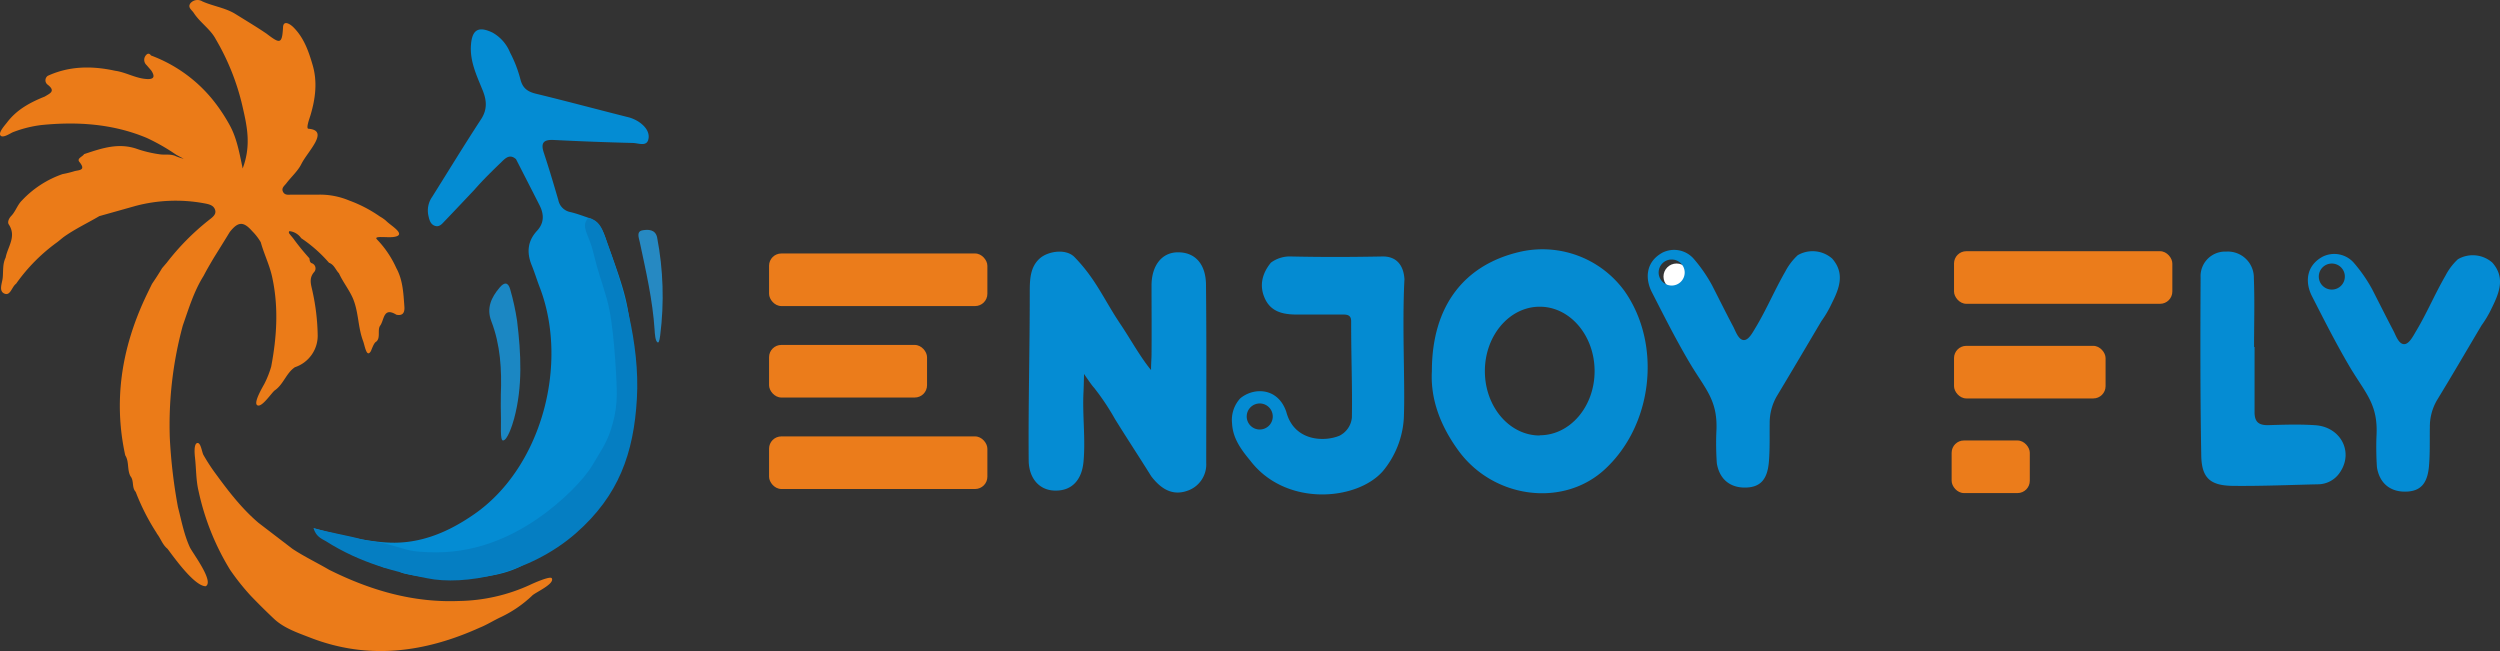 <svg width="192" height="50" viewBox="0 0 192 50" xmlns="http://www.w3.org/2000/svg">
    <rect x="0" y="0" width="192" height="50" fill="#333333" stroke="none"/>
    <g fill-rule="nonzero" fill="none">
        <path d="m11.624 5.424-.373-.43a.54.54 0 0 1-.03-.766c.13-.15.266-.13.376.033 1.91.71 3.587 1.932 4.847 3.533.446.57.846 1.177 1.193 1.812.524.95.727 2 1 3.333.687-1.82.314-3.333-.023-4.812a18.17 18.17 0 0 0-2.033-5.098c-.414-.794-1.214-1.287-1.697-2.033-.157-.24-.5-.427-.253-.753a.71.71 0 0 1 .913-.134c.81.36 1.71.48 2.483.933l1.22.754c.41.256.817.513 1.214.783 1.033.786 1.206.846 1.276-.487.027-.553.514-.276.794 0 .803.797 1.166 1.83 1.47 2.873.396 1.316.223 2.632-.167 3.922-.057.19-.35.973-.153 1 1.666.126-.054 1.736-.534 2.705-.273.55-.773.983-1.153 1.483-.15.197-.427.38-.24.69.15.246.41.183.637.186h2a5.782 5.782 0 0 1 2.43.45c.837.305 1.63.719 2.36 1.23.17.094.33.206.476.333.334.357 1.667 1.09.567 1.236-.513.07-1.573-.12-1.273.187a7.734 7.734 0 0 1 1.483 2.196c.51.926.547 1.95.623 2.962.03.42-.086.734-.613.627-1-.617-.93.373-1.23.813-.267.333.053.966-.333 1.266-.17.08-.334.587-.4.72-.334.547-.457-.413-.6-.793-.4-1.06-.334-2.223-.784-3.276-.296-.673-.763-1.246-1.066-1.912-.257-.26-.364-.667-.764-.81a10.666 10.666 0 0 0-2.133-1.886 1.273 1.273 0 0 0-.907-.543s-.04.05-.043.08a.23.23 0 0 0 .03.1c.117.166.26.303.373.47.367.5.76.976 1.177 1.439.023.153.02.333.213.386a.423.423 0 0 1 .15.667c-.446.506-.216 1.02-.113 1.543.23 1.058.36 2.136.383 3.219a2.556 2.556 0 0 1-1.75 2.549c-.666.447-.873 1.31-1.54 1.773-.24.166-1.03 1.403-1.366 1.133-.274-.224.453-1.42.58-1.666.208-.413.378-.843.506-1.287.437-2.299.58-4.598.067-6.917-.203-.914-.623-1.743-.867-2.636a4.272 4.272 0 0 0-.666-.86c-.667-.756-1.08-.73-1.714.073-.406.667-.81 1.313-1.216 1.966-.274.463-.55.927-.797 1.407-.74 1.18-1.137 2.505-1.593 3.805a29.155 29.155 0 0 0-1 8.634c.09 1.785.299 3.562.626 5.318.27 1.033.457 2.083.91 3.076.2.433 1.9 2.65 1.22 3-.876 0-2.486-2.287-2.933-2.877-.39-.31-.523-.803-.823-1.173v-.02c-.65-1-1.194-2.065-1.62-3.179-.317-.333-.11-.856-.404-1.203-.263-.503-.086-1.116-.4-1.606-.91-4.175-.277-8.157 1.494-11.996.18-.39.373-.776.56-1.163.27-.397.533-.8.776-1.21l.37-.433a18.804 18.804 0 0 1 3.184-3.229c.25-.2.613-.423.53-.773-.107-.44-.557-.49-.954-.566a12.05 12.05 0 0 0-5.14.213l-2.807.79c-.923.543-1.9 1-2.77 1.626l-.443.36a13.598 13.598 0 0 0-3.183 3.209c-.334.24-.434.953-.894.756-.46-.197-.173-.793-.13-1.226.05-.517-.02-1.05.224-1.54.156-.84.856-1.616.24-2.546-.114-.173 0-.45.176-.64.334-.333.474-.832.814-1.182h.003a7.754 7.754 0 0 1 3.143-2.046c.29-.053.576-.122.857-.207.333-.117 1-.03.427-.73-.214-.27.243-.39.366-.596 1.35-.447 2.667-.917 4.147-.37.53.176 1.074.303 1.627.38.437.07.75-.03 1.17.106.228.102.464.183.707.244 0 0-.55-.294-.577-.31a15.421 15.421 0 0 0-2.277-1.3c-2.59-1.08-5.31-1.26-8.08-.983a9.06 9.06 0 0 0-2.21.56c-.197.09-.81.506-.95.21-.113-.243.37-.77.517-.96.753-1 1.79-1.55 2.91-2 .356-.226.87-.399.23-.899a.42.42 0 0 1-.007-.69c1.667-.766 3.41-.773 5.173-.39.844.117 1.59.594 2.454.637.577.027.597-.227.33-.647z" fill="#EB7B18"/>
        <path d="M36.42 14.588c-.753.797-1.503 1.596-2.263 2.386-.203.21-.403.487-.756.37-.354-.117-.434-.48-.504-.803a1.826 1.826 0 0 1 .294-1.423c1.256-2 2.473-3.999 3.76-5.968.503-.776.42-1.486.096-2.266-.45-1.106-.973-2.196-.876-3.449.09-1.17.586-1.44 1.647-.936a3.076 3.076 0 0 1 1.356 1.54c.34.647.605 1.33.79 2.039.17.693.554.966 1.207 1.123 2.333.566 4.64 1.186 6.963 1.772.325.07.634.198.914.377.503.333.906.836.73 1.41-.157.5-.767.23-1.167.22a242.09 242.09 0 0 1-6.09-.23c-.82-.04-1 .256-.75 1 .397 1.195.757 2.408 1.11 3.621.093.466.46.828.927.917.54.126 1.063.333 1.593.51.667.353.913.903 1.147 1.59.57 1.685 1.363 3.608 1.666 5.377a47.46 47.46 0 0 1 .627 5.419c.067 1.976-.15 4.642-1.093 6.331-.734 1.293-1.594 3.09-2.55 4.279-1.474 1.836-3.084 2.546-5.064 3.622s-4.49 1-6.57 1c-.303 0-2.59-.287-2.827-.49-.36-.31-1-.217-1.37-.39-.37-.173-1.443-.54-2.28-.906-.363-.164-2.82-1.55-3-2.063 1.334.356 4.194 1.13 6.24 1.113 2.607-.02 4.704-1.236 6.054-2.163 5.21-3.575 7.333-11.56 5.07-17.451-.217-.56-.387-1.133-.613-1.686-.407-1-.317-1.88.416-2.666.547-.597.53-1.256.19-1.936-.6-1.186-1.21-2.37-1.813-3.552-.447-.4-.773-.127-1.093.193-.724.696-1.45 1.403-2.117 2.17z" fill="#048CD3"/>
        <path d="M82.518 19.74c1.667 1.713 2.273 3.289 3.55 5.182.72 1.066 1.497 2.486 2.333 3.499 0-.534.037-.893.037-1.197.017-1.766 0-3.529 0-5.291 0-1.533.78-2.513 1.947-2.553 1.333-.047 2.22.833 2.236 2.483.047 4.558.02 9.12.017 13.679.058.972-.55 1.86-1.477 2.159-1.176.403-2.05-.213-2.746-1.123-.917-1.476-1.877-2.926-2.79-4.405a18.584 18.584 0 0 0-1.6-2.393c-.177-.173-.77-1.06-.77-1.06s-.027 1.107-.04 1.357c-.097 1.79.163 3.575 0 5.371-.124 1.393-.877 2.243-2.154 2.23-1.196 0-2-.88-2.056-2.216-.04-4.332.083-8.638.08-12.996 0-1 .02-2 .826-2.666.62-.503 1.95-.723 2.607-.06z" fill="#058CD3"/>
        <path d="M36.85 48.201c-4.24 1.916-8.566 2.496-13 .78-.973-.377-2.026-.73-2.793-1.443a50.222 50.222 0 0 1-1.793-1.776 17.995 17.995 0 0 1-1.593-2 19.274 19.274 0 0 1-2.41-5.998c-.214-.87-.184-1.7-.284-2.612-.023-.203-.116-1.06.17-1.126.287-.067.36.75.494.943.24.42.501.828.783 1.223 1.033 1.42 2.087 2.819 3.433 3.965l2.614 2c.896.592 1.873 1.056 2.8 1.599 3.136 1.566 6.42 2.539 9.966 2.4 1.89-.028 3.754-.45 5.47-1.24.19-.094 1.537-.7 1.667-.51.267.446-1.333 1.12-1.516 1.35a9.224 9.224 0 0 1-2.374 1.629c-.57.263-1.083.596-1.633.816z" fill="#EB7B19"/>
        <path d="M173.15 26.654v4.999c0 .733.296 1 1.016 1 1.2-.037 2.4-.077 3.597 0 1.963.103 3 1.999 1.98 3.572a2.037 2.037 0 0 1-1.754.97c-2.163.05-4.333.143-6.493.12-1.75-.02-2.41-.597-2.44-2.333-.08-4.559-.074-9.12-.05-13.663a1.886 1.886 0 0 1 1.966-1.996 2 2 0 0 1 2.124 2.03c.07 1.763.016 3.529.016 5.291l.037.01z" fill="#058CD3"/>
        <path d="M27.837 41.433c.484.127 1.034.12 2.134.417.593.156.846.253 1.27.363.352.09.713.144 1.076.163 3.334.277 6.28-.686 9.017-2.576 1.794-1.236 3.51-2.955 4.177-4.095.733-1.253 1.177-1.793 1.547-3.196.21-.733.314-1.493.31-2.256.016-.453-.144-4.352-.567-6.468-.23-1.153-.667-2.269-.98-3.405-.177-.633-.313-1.333-.52-1.846-.377-.933-.52-1.253-.2-1.713.057-.08.183-.06.3-.023.58.206.803.666 1 1.216 1.46 3.885 2.753 8.367 2.513 12.593-.24 4.225-1.403 7.454-4.666 10.33-3.64 3.195-8.667 4.052-11.437 3.475-2.27-.44-5.124-1.15-7.784-2.849-.36-.2-.773-.373-.943-1 1.393.38 2.453.517 3.753.87z" fill="#057EC2"/>
        <path d="M38.464 30.32c.077-1.933-.03-3.842-.736-5.665-.377-1 0-1.806.636-2.562.38-.457.667-.424.824.143.229.794.405 1.602.526 2.42.304 2.512.437 5.028-.233 7.507-.14.516-.52 1.666-.85 1.666-.237 0-.14-1.23-.157-1.7-.023-.65-.01-1.206-.01-1.809z" fill="#1B87C3"/>
        <path d="M50.541 26.301c-.223 0-.257-.77-.267-.963-.15-2.29-.666-4.512-1.14-6.748-.07-.333-.283-.823.227-.906.397-.063.973-.087 1.107.556.473 2.475.553 5.009.236 7.508-.006.05-.063.553-.163.553z" fill="#2689C2"/>
        <rect fill="#EB7C1B" x="59.064" y="19.467" width="16.767" height="4.039" rx=".943"/>
        <rect fill="#EB7C1B" x="59.064" y="26.491" width="12.133" height="4.039" rx=".943"/>
        <rect fill="#EB7C1B" x="59.064" y="33.516" width="16.767" height="4.039" rx=".943"/>
        <rect fill="#EB7C1B" x="150.069" y="19.293" width="16.767" height="4.039" rx=".943"/>
        <rect fill="#EB7C1B" x="150.069" y="26.561" width="11.64" height="4.039" rx=".943"/>
        <rect fill="#EB7C1B" x="149.886" y="33.829" width="6.003" height="4.039" rx=".943"/>
        <path d="M107.862 21.443c-.064-1.057-.6-1.766-1.694-1.746-2.22.043-4.516.056-7 0a2.444 2.444 0 0 0-1.563.476c-.693.847-.913 1.806-.443 2.793.496 1.043 1.493 1.203 2.54 1.19h3.3c.36 0 .776-.034.766.526 0 2.906.097 4.978.057 7.384a1.736 1.736 0 0 1-.947 1.393c-1.13.483-3.483.463-4.09-1.826-.643-1.903-2.526-1.893-3.543-1.033-.473.52-.7 1.218-.623 1.916.056 1.156.703 2.02 1.4 2.862 2.723 3.566 8.203 3.083 10.19.797a6.997 6.997 0 0 0 1.6-4.019c.116-2.552-.144-7.038.05-10.713zM96.748 32.986a1 1 0 1 1 0-2 1 1 0 0 1 0 2z" fill="#048BD2"/>
        <circle fill="#FFF" cx="128.759" cy="21.24" r="1.003"/>
        <path d="M191.413 20.17a2.277 2.277 0 0 0-2.647-.26c-.39.364-.713.792-.957 1.266-.83 1.433-1.44 2.913-2.3 4.332-.193.333-.503.923-.87.923-.426 0-.646-.69-.826-1.03-.557-1.06-1.09-2.129-1.634-3.192a11.463 11.463 0 0 0-1.36-1.973 2 2 0 0 0-2.453-.516c-1.287.713-1.334 2-.803 3.036.936 1.832 1.863 3.665 2.91 5.438 1.223 2.053 2.186 2.86 2.04 5.332-.028.787-.016 1.576.036 2.362.207 1.273 1.064 1.876 2.157 1.87 1.227 0 1.727-.667 1.84-1.956.087-1 .05-2 .067-3a4.028 4.028 0 0 1 .56-2.089c1.163-1.9 2.273-3.815 3.41-5.725a8.33 8.33 0 0 0 .786-1.333c.564-1.143 1.06-2.332.044-3.485zm-12.334 2.07a1 1 0 1 1 .01 0h-.01z" fill="#048CD4"/>
        <path d="M124.742 22.323a7.791 7.791 0 0 0-7.934-3c-4.333.97-6.836 4.152-6.84 9.174-.123 2.2.687 4.266 2.064 6.142 2.666 3.619 7.906 4.332 11.103 1.51 3.814-3.396 4.534-9.701 1.607-13.826zm-6.49 11.123c-2.334 0-4.214-2.216-4.214-4.945 0-2.73 1.887-4.946 4.214-4.946 2.326 0 4.213 2.216 4.213 4.946 0 2.729-1.887 4.928-4.213 4.928v.017z" fill="#058BD2"/>
        <path d="M140.712 19.86a2.277 2.277 0 0 0-2.647-.26c-.39.363-.714.79-.96 1.263-.826 1.436-1.44 2.916-2.296 4.332-.194.317-.504.923-.874.923-.423 0-.643-.69-.823-1.033-.56-1.056-1.09-2.126-1.633-3.189a11.463 11.463 0 0 0-1.36-1.973 2 2 0 0 0-2.45-.516c-1.287.71-1.334 2-.804 3.035.937 1.833 1.86 3.666 2.91 5.439 1.22 2.052 2.187 2.859 2.04 5.331-.03.788-.017 1.577.037 2.363.207 1.273 1.063 1.876 2.153 1.87 1.23 0 1.73-.667 1.844-1.957.086-1 .05-1.999.063-2.999a4.064 4.064 0 0 1 .563-2.089c1.147-1.906 2.274-3.822 3.407-5.735.304-.422.567-.872.787-1.343.563-1.12 1.06-2.296.043-3.462zm-12.333 2.07a1 1 0 1 1 .01 0h-.01z" fill="#048CD4"/>
    </g>
</svg>
